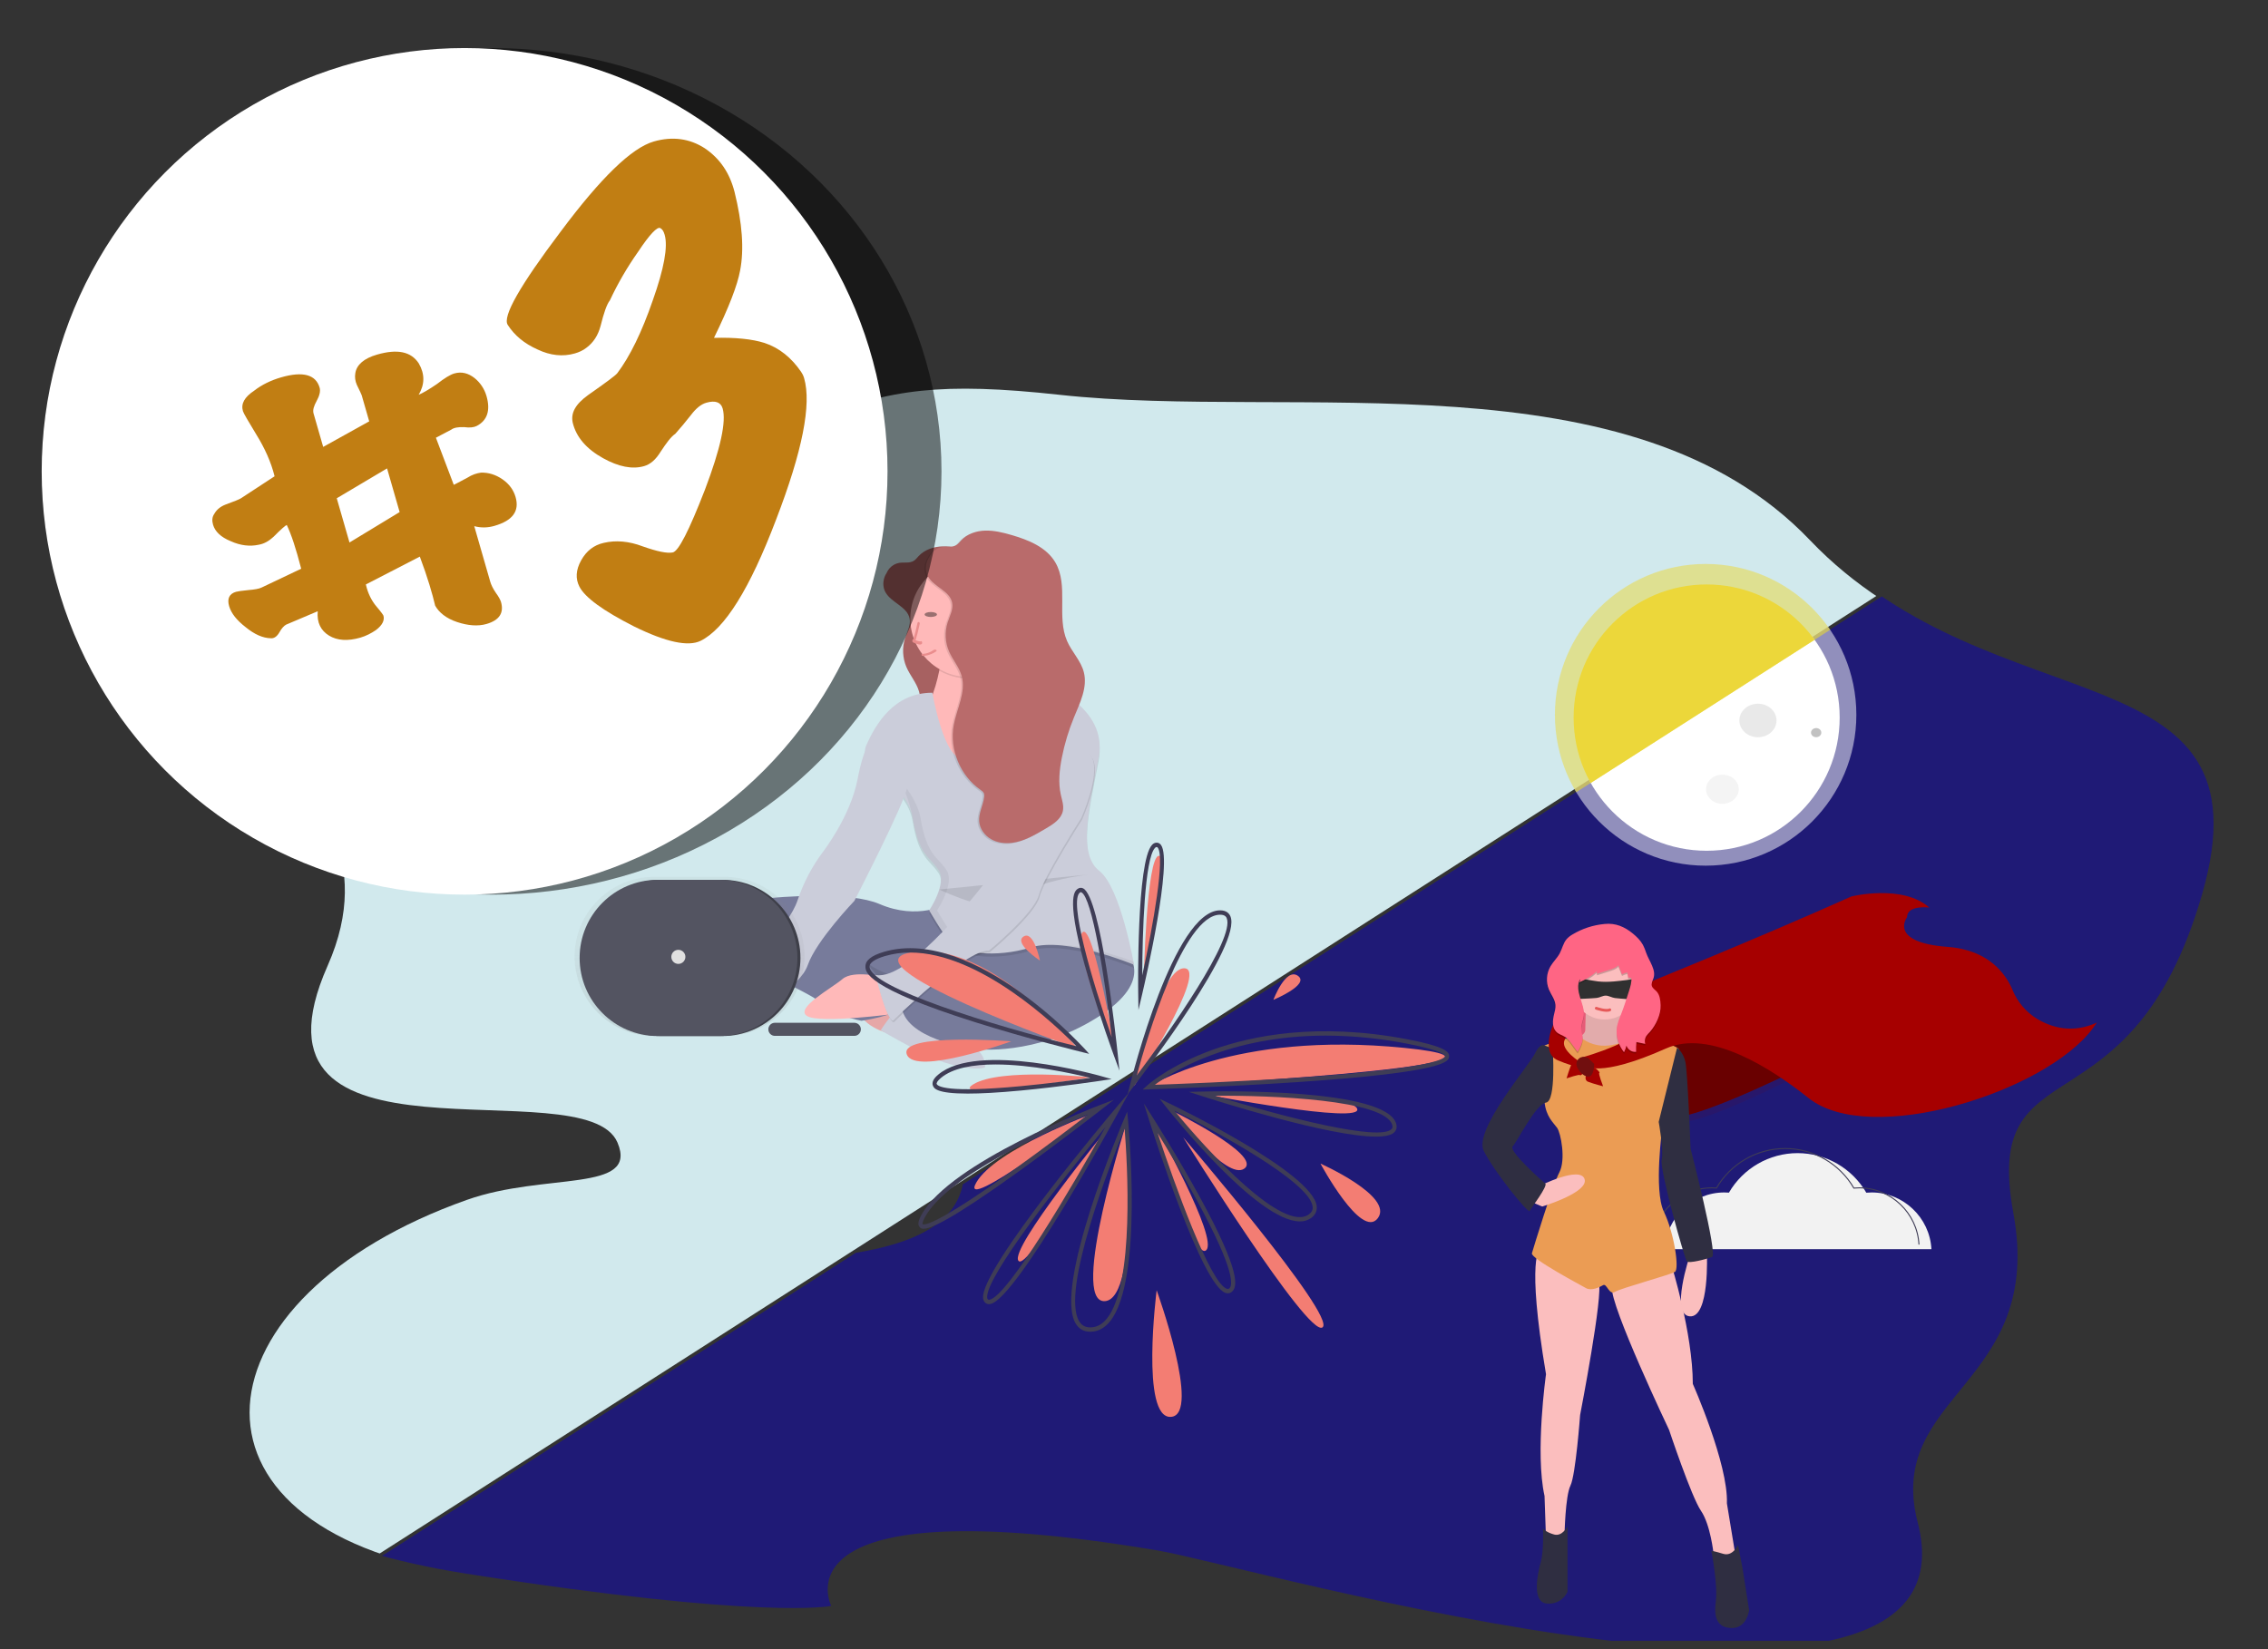 <?xml version="1.0" encoding="UTF-8" standalone="no"?>
<!DOCTYPE svg PUBLIC "-//W3C//DTD SVG 1.1//EN" "http://www.w3.org/Graphics/SVG/1.1/DTD/svg11.dtd">
<svg width="100%" height="100%" viewBox="0 0 330 240" version="1.1" xmlns="http://www.w3.org/2000/svg" xmlns:xlink="http://www.w3.org/1999/xlink" xml:space="preserve" xmlns:serif="http://www.serif.com/" style="fill-rule:evenodd;clip-rule:evenodd;stroke-miterlimit:10;">
    <rect x="0" y="0" width="330" height="240" fill="#333333" stroke="none"/>
    <g transform="matrix(1,0,0,1,-771,0)">
        <g id="dessous_breve_3" transform="matrix(0.412,0,0,0.4,771,0)">
            <rect x="0" y="0" width="800" height="600" style="fill:none;"/>
            <g transform="matrix(1.379,0,0,1.422,-613.509,-1140.27)">
                <g transform="matrix(1.06,0,0,1.184,-72.358,-1981.18)">
                    <clipPath id="_clip1">
                        <path d="M688.796,2697.58c0,-0 -16.312,3.109 -88.163,-6.974c-71.85,-10.083 -92.825,-45.542 -24.595,-59.98c68.23,-14.437 153.645,5.021 144.233,-33.042c-9.412,-38.062 -194.95,2.125 -171.798,-44.635c23.151,-46.761 -63.247,-49.22 30.71,-80.991c93.957,-31.771 109.197,-41.583 166.072,-36.01c56.874,5.573 138.222,-9.011 181.368,31.448c43.146,40.459 110.615,22.833 93.412,76.313c-17.203,53.48 -53.277,31.669 -45.627,68.971c7.649,37.303 -31.152,39.109 -23.1,66.891c16.167,55.78 -160.878,9.428 -183.835,5.99c-93.397,-13.986 -78.677,12.019 -78.677,12.019Z"/>
                    </clipPath>
                    <g clip-path="url(#_clip1)">
                        <path d="M1035.01,2426.57l0,278.542l-486.792,-0l486.792,-278.542Z" style="fill:#1f1a76;"/>
                    </g>
                </g>
                <g>
                    <g transform="matrix(1.099,0,0,1.099,-94.599,-1733.12)">
                        <circle cx="888.359" cy="2473.05" r="35.122" style="fill:#fff;fill-opacity:0.51;"/>
                    </g>
                    <g transform="matrix(0.97,0,0,0.97,20.258,-1413.38)">
                        <circle cx="888.359" cy="2473.05" r="35.122" style="fill:#fff;"/>
                    </g>
                    <g transform="matrix(0.832,0,0,1.061,143.414,-1626.59)">
                        <ellipse cx="892.533" cy="2479.16" rx="5.035" ry="3.516" style="fill:#e9e9e9;fill-opacity:0.51;"/>
                    </g>
                    <g transform="matrix(0.97,0,0,0.97,21.094,-1402.24)">
                        <ellipse cx="916.411" cy="2465.53" rx="1.361" ry="1.206" style="fill:#868686;fill-opacity:0.51;"/>
                    </g>
                    <g transform="matrix(0.97,0,0,0.97,21.094,-1402.24)">
                        <ellipse cx="901.041" cy="2462.32" rx="4.904" ry="4.422" style="fill:#d3d3d3;fill-opacity:0.51;"/>
                    </g>
                </g>
                <g transform="matrix(-1.06,5.39441e-18,6.28502e-18,-1.184,1604.46,4094.63)">
                    <clipPath id="_clip2">
                        <path d="M845.812,2432.76c-0,-0 64.928,-1.771 136.778,8.312c71.851,10.084 64.605,59.765 -1.493,80.697c-18.852,5.971 -41.498,1.466 -36.36,12.362c7.793,16.528 93.199,-8.559 70.047,38.202c-23.152,46.761 61.939,53.499 -32.018,85.27c-93.957,31.771 -87.922,43.701 -144.797,38.128c-56.875,-5.573 -138.222,9.01 -181.368,-31.449c-43.147,-40.458 -110.616,-22.833 -93.412,-76.313c17.203,-53.479 82.328,-31.875 74.679,-69.177c-7.65,-37.303 -88.554,6.01 -83.26,-38.48c5.295,-44.49 199.194,-4.094 220.524,-35.792c21.329,-31.698 70.68,-11.76 70.68,-11.76Z"/>
                    </clipPath>
                    <g clip-path="url(#_clip2)">
                        <path d="M1035.01,2426.57l0,278.542l-486.792,-0l486.792,-278.542Z" style="fill:#d1e9ed;"/>
                    </g>
                </g>
                <g>
                    <clipPath id="_clip3">
                        <path d="M508.89,1221.62l-0,-329.788l516.124,0l-516.124,329.788Z"/>
                    </clipPath>
                    <g clip-path="url(#_clip3)">
                        <g transform="matrix(1.099,0,0,1.099,-94.599,-1733.12)">
                            <circle cx="888.359" cy="2473.05" r="35.122" style="fill:#ecd73a;fill-opacity:0.51;"/>
                        </g>
                        <g transform="matrix(0.97,0,0,0.97,20.258,-1413.38)">
                            <circle cx="888.359" cy="2473.05" r="35.122" style="fill:#ecd73a;"/>
                        </g>
                    </g>
                </g>
                <g transform="matrix(-0.27,0,0,0.27,991.524,778.066)">
                    <g transform="matrix(0.97,0,0,0.97,-129.348,829.958)">
                        <path d="M331.867,455.626c1.616,-30.891 27.473,-55.43 58.406,-55.431c1.777,0 3.532,0.093 5.27,0.248c13.893,-23.902 39.535,-38.656 67.181,-38.656c27.621,-0 53.243,14.726 67.145,38.593c1.466,-0.11 2.941,-0.185 4.435,-0.185c30.932,0.001 56.789,24.541 58.406,55.431" style="fill:#f2f2f2;fill-rule:nonzero;"/>
                    </g>
                    <g transform="matrix(0.97,0,0,0.97,-129.348,829.958)">
                        <path d="M344.048,451.126c1.617,-30.89 27.474,-55.429 58.406,-55.43c1.778,0 3.533,0.093 5.27,0.248c13.894,-23.902 39.535,-38.656 67.182,-38.656c27.621,-0 53.242,14.726 67.145,38.593c1.465,-0.11 2.941,-0.185 4.435,-0.185c30.932,0.001 56.789,24.54 58.405,55.431" style="fill:none;fill-rule:nonzero;stroke:#3f3d56;stroke-width:1px;"/>
                    </g>
                    <g transform="matrix(0.97,0,0,0.97,-129.348,829.958)">
                        <path d="M465.161,281.261c0,-0 105.12,52.197 123.969,44.948c18.849,-7.25 25.374,-71.772 25.374,-71.772l-77.571,-14.499l-71.772,41.323Z" style="fill:#670000;fill-rule:nonzero;"/>
                    </g>
                    <g transform="matrix(0.97,0,0,1.016,-136.641,819.467)">
                        <path d="M465.161,281.261c0,-0 105.12,52.197 123.969,44.948c18.849,-7.25 25.374,-71.772 25.374,-71.772l-77.571,-14.499l-71.772,41.323Z" style="fill:#790000;fill-opacity:0.1;fill-rule:nonzero;"/>
                    </g>
                    <g transform="matrix(0.97,0,0,0.97,35.651,891.83)">
                        <rect x="444.033" y="139.539" width="68.872" height="60.172" style="fill:#ff6584;"/>
                    </g>
                    <g>
                        <g transform="matrix(0.97,0,0,0.97,35.651,891.83)">
                            <rect x="444.033" y="139.539" width="68.872" height="60.172" style="fill-opacity:0.1;"/>
                        </g>
                        <g transform="matrix(0.97,0,0,0.97,-129.348,829.958)">
                            <path d="M551.432,459.602c-0,0 -2.9,63.072 16.674,61.623c19.574,-1.45 0,-59.448 0,-59.448l-16.674,-2.175Z" style="fill:#fbbebe;fill-rule:nonzero;"/>
                        </g>
                        <g transform="matrix(0.97,0,0,0.97,-129.348,829.958)">
                            <path d="M631.903,212.389c0,0 4.35,27.549 -3.625,31.174c-7.974,3.625 -13.049,6.524 -13.049,6.524l18.124,12.325l33.348,2.175l8.7,-6.525l7.975,-7.25c-0,0 -13.05,-2.9 -13.05,-9.424c0,-6.525 -0.725,-26.099 -0.725,-26.099l-37.698,-2.9Z" style="fill:#fbbebe;fill-rule:nonzero;"/>
                        </g>
                        <g transform="matrix(0.97,0,0,0.97,-129.348,829.958)">
                            <path d="M631.903,212.389c0,0 4.35,27.549 -3.625,31.174c-7.974,3.625 -13.049,6.524 -13.049,6.524l18.124,12.325l33.348,2.175l8.7,-6.525l7.975,-7.25c-0,0 -13.05,-2.9 -13.05,-9.424c0,-6.525 -0.725,-26.099 -0.725,-26.099l-37.698,-2.9Z" style="fill-opacity:0.1;fill-rule:nonzero;"/>
                        </g>
                        <g transform="matrix(0.97,0,0,0.97,-129.348,829.958)">
                            <path d="M586.23,470.477c0,-0 -21.024,67.422 -21.024,116.719c0,0 -34.798,78.297 -33.348,116.72l-8.7,52.922l12.325,4.35l9.424,-7.974c0,-0 2.9,-28.274 12.325,-42.048c9.424,-13.775 31.173,-79.022 31.173,-79.022c0,0 57.997,-121.794 55.823,-139.193c-2.175,-17.399 -57.998,-22.474 -57.998,-22.474Z" style="fill:#fbbebe;fill-rule:nonzero;"/>
                        </g>
                        <g transform="matrix(0.97,0,0,0.97,-129.348,829.958)">
                            <path d="M714.549,455.253c0,-0 13.775,6.524 -5.8,122.519c0,-0 10.875,76.846 1.45,118.894l-1.45,42.048l-15.224,0l-2.9,-4.35c0,0 -0.725,-37.698 -5.799,-47.847c-5.075,-10.15 -9.425,-68.872 -9.425,-68.872c0,-0 -23.199,-119.619 -18.124,-129.769c5.075,-10.149 57.272,-32.623 57.272,-32.623Z" style="fill:#fbbebe;fill-rule:nonzero;"/>
                        </g>
                        <g transform="matrix(0.97,0,0,0.97,-129.348,829.958)">
                            <path d="M520.983,744.514c0,0 5.075,11.599 14.5,8.7c9.424,-2.9 11.599,-2.9 11.599,-2.9c0,-0 -6.525,33.348 -4.35,49.297c2.175,15.95 -1.45,26.099 -15.949,26.099c-14.499,0 -16.674,-17.399 -16.674,-17.399l6.525,-41.323l4.349,-22.474Z" style="fill:#2f2e41;fill-rule:nonzero;"/>
                        </g>
                        <g transform="matrix(0.97,0,0,0.97,-129.348,829.958)">
                            <path d="M687.725,726.39c0,-0 5.075,10.149 13.05,7.974c7.974,-2.174 10.874,-5.799 10.874,-5.799c0,-0 -0.725,22.474 2.175,32.623c2.9,10.15 9.425,39.148 -5.799,40.598c-8.562,1.04 -16.849,-3.695 -20.299,-11.599l-0,-63.797l-0.001,-0Z" style="fill:#2f2e41;fill-rule:nonzero;"/>
                        </g>
                        <g transform="matrix(0.97,0,0,0.97,35.651,891.83)">
                            <circle cx="481.369" cy="135.552" r="31.898" style="fill:#fbbebe;"/>
                        </g>
                        <g transform="matrix(-3.588,0,0,3.588,3589.34,-8064.32)">
                            <path d="M858.101,2538.44c-0,0 2.579,0.92 3.579,0.409" style="fill:none;stroke:#e65858;stroke-width:0.74px;stroke-linecap:round;stroke-linejoin:round;stroke-miterlimit:1.5;"/>
                        </g>
                        <g transform="matrix(-3.588,0,0,3.588,3589.34,-8064.32)">
                            <path d="M852.255,2530.21c0,-0 4.564,0.951 6.302,1.144c1.368,0.152 2.758,0.128 4.13,0.017c1.647,-0.133 5.658,-0.606 5.757,-0.815c0.098,-0.209 0.579,5.661 0.579,5.661c0,0 -4.606,-0.292 -6.008,-0.478c-0.822,-0.108 -1.608,-0.629 -2.407,-0.633c-0.799,-0.004 -1.572,0.52 -2.389,0.611c-1.354,0.151 -5.736,0.295 -5.736,0.295l-0.228,-5.802Z" style="fill:#303030;"/>
                        </g>
                        <g transform="matrix(0.97,0,0,0.97,-129.348,829.958)">
                            <path d="M710.199,256.612c0,0 -25.267,-9.921 -34.382,-8.585c-7.938,6.744 -18.352,9.861 -28.69,8.585c-17.399,-2.175 -24.203,-10.525 -24.203,-10.525c0,0 -46.843,10.525 -43.943,14.875c2.899,4.35 15.949,75.396 15.949,75.396c-0,0 8.699,61.622 -1.45,82.646c-10.15,21.024 -15.224,55.823 -10.875,58.723c4.35,2.899 52.923,15.949 58.723,19.574c5.799,3.625 7.974,-8.7 11.599,-6.525c3.625,2.175 11.6,5.8 16.674,2.9c5.075,-2.9 54.373,-28.999 52.923,-34.074c-1.45,-5.074 -20.299,-66.696 -26.824,-79.021c-6.525,-12.324 -1.45,-38.423 2.175,-43.498c3.625,-5.074 10.874,-10.874 12.324,-25.374c1.45,-14.499 0,-55.097 0,-55.097Z" style="fill:#eb9c54;fill-rule:nonzero;"/>
                        </g>
                        <g transform="matrix(0.97,0,0,0.97,-129.348,829.958)">
                            <path d="M580.578,258.721c0,0 -5.947,4.416 -8.122,13.84c-2.175,9.425 -5.075,84.821 -5.075,84.821c0,0 -26.824,103.67 -21.024,105.845c5.8,2.175 22.474,6.525 24.649,4.35c2.175,-2.175 26.824,-89.896 24.649,-99.32c-2.175,-9.425 2.9,-36.973 2.9,-36.973l-17.977,-72.563Z" style="fill:#2f2e41;fill-rule:nonzero;"/>
                        </g>
                        <g transform="matrix(0.97,0,0,0.97,-129.348,829.958)">
                            <path d="M714.549,393.631c0,-0 -39.148,-19.574 -43.498,-6.525c-4.35,13.049 41.323,26.824 41.323,26.824c0,-0 15.95,-5.8 15.95,-9.425c-0,-3.625 -13.775,-10.874 -13.775,-10.874Z" style="fill:#fbbebe;fill-rule:nonzero;"/>
                        </g>
                        <g transform="matrix(0.97,0,0,0.97,-129.348,829.958)">
                            <path d="M702.225,259.512l7.974,-2.9c0,0 4.35,-2.9 9.425,7.975c5.075,10.874 60.172,74.671 50.023,94.97c-10.15,20.299 -43.498,61.622 -44.948,58.722c-1.45,-2.899 -18.124,-24.648 -15.225,-26.823c2.9,-2.175 36.249,-31.899 31.899,-36.249c-4.35,-4.349 -22.474,-41.323 -32.624,-42.773c-10.149,-1.45 -6.524,-52.922 -6.524,-52.922Z" style="fill:#2f2e41;fill-rule:nonzero;"/>
                        </g>
                        <g transform="matrix(0.97,0,0,0.97,-129.348,829.958)">
                            <path d="M616.316,198.252c0,0 -110.548,-44.45 -206.244,-87.223c0,0 -50.022,-12.324 -76.121,10.875c-0,-0 21.749,-2.9 21.749,9.424c-0,0 18.849,24.649 -39.873,28.999c-40.896,3.029 -57.179,27.507 -63.296,42.09c-4.775,11.704 -13.172,21.578 -23.958,28.17c-14.134,8.448 -34.62,14.663 -58.464,3.687c-0,-0 1.355,2.084 3.927,5.556c46.038,62.172 217.481,116.281 278.022,68.118c37.415,-29.765 96.728,-67.385 139.247,-48.436c66.697,29.723 79.021,16.674 79.021,16.674l2.9,-7.975c0,0 -64.522,-17.399 -65.972,-39.873c-1.45,-22.474 9.062,-30.086 9.062,-30.086Z" style="fill:#a60000;fill-rule:nonzero;"/>
                        </g>
                        <g transform="matrix(0.97,0,0,0.97,-129.348,829.958)">
                            <path d="M680.838,204.052c0,0 15.587,6.162 18.487,26.461c-0,0 16.674,32.624 -2.175,40.598c-18.849,7.975 -22.474,5.8 -22.474,5.8l0,-3.625c0,0 20.299,-12.324 15.949,-21.749c-4.349,-9.424 -9.787,-47.485 -9.787,-47.485Z" style="fill:#a60000;fill-rule:nonzero;"/>
                        </g>
                        <g transform="matrix(0.97,0,0,0.97,-129.348,829.958)">
                            <path d="M652.927,296.485c0,0 5.075,-13.049 3.625,-13.049c-1.45,-0 5.898,-8.026 8.749,-5.101c2.85,2.926 7.925,11.625 2.125,13.8c-5.799,2.175 -14.499,4.35 -14.499,4.35Z" style="fill:#a60000;fill-rule:nonzero;"/>
                        </g>
                        <g transform="matrix(0.97,0,0,0.97,-129.348,829.958)">
                            <path d="M688.656,288.74c-0,-0 -13.252,-4.519 -13.191,-3.07c0.061,1.448 -8.268,-5.554 -5.466,-8.526c2.803,-2.972 11.28,-8.41 13.698,-2.707c2.418,5.703 4.959,14.303 4.959,14.303Z" style="fill:#a60000;fill-rule:nonzero;"/>
                        </g>
                        <g transform="matrix(0.97,0,0,0.97,-129.348,829.958)">
                            <path d="M667.426,268.937c0,-0 6.619,-3.716 10.56,2.129c3.94,5.845 -4.76,15.995 -10.56,15.995c-5.799,-0 -5.799,-12.325 -5.799,-12.325l5.799,-5.8Z" style="fill:#7d1111;fill-rule:nonzero;"/>
                        </g>
                        <g transform="matrix(0.97,0,0,0.97,-129.348,829.958)">
                            <path d="M667.426,268.937c0,-0 6.619,-3.716 10.56,2.129c3.94,5.845 -4.76,15.995 -10.56,15.995c-5.799,-0 -5.799,-12.325 -5.799,-12.325l5.799,-5.8Z" style="fill-opacity:0.1;fill-rule:nonzero;"/>
                        </g>
                        <g transform="matrix(0.97,0,0,0.97,-129.348,831.46)">
                            <path d="M623.821,147.286c-3.822,3.151 -7.447,6.682 -9.824,11.028c-1.247,2.437 -2.289,4.974 -3.115,7.584c-2.932,8.437 -10.22,16.982 -7.135,25.365c0.88,2.392 2.252,4.914 1.463,7.337c-0.7,2.153 -2.863,3.409 -4.427,5.045c-3.358,3.511 -3.922,8.78 -4.127,13.634c-0.376,8.889 4.512,19.364 10.418,26.018c1.282,1.252 2.47,2.597 3.554,4.024c1.478,2.301 1.885,5.135 1.113,7.759l8.604,-1.796c0.31,3.176 0.407,6.37 0.29,9.559c4.189,0.461 8.162,-2.107 9.463,-6.115c0.487,2.274 1.282,4.471 2.363,6.53c2.524,-3.156 4.459,-6.741 5.714,-10.582c1.647,-4.92 2,-10.182 1.027,-15.278c-0.912,-3.723 -2.151,-7.357 -3.705,-10.86c-3.04,-7.683 -5.522,-15.572 -8.002,-23.453c-1.288,-4.094 -2.591,-8.32 -2.201,-12.594l3.057,-0.332c0.034,-1.688 0.36,-3.358 0.965,-4.934c1.792,0.379 3.516,1.028 5.113,1.924l3.524,-8.942c2.326,2.412 5.664,3.504 8.86,4.51l12.148,3.825l0.074,-2.404c5.128,4.54 10.969,8.203 17.287,10.844c-0.721,-0.871 -1.032,-2.013 -0.853,-3.129c2.993,5.363 1.796,12.044 -0.052,17.902c-1.847,5.857 -4.298,11.821 -3.554,17.918c0.556,4.56 2.892,8.92 2.459,13.494c-0.213,2.252 -1.094,4.395 -1.368,6.64c-0.653,5.356 2.163,10.456 4.881,15.116l5.285,-7.258c1.934,-2.657 3.928,-5.371 6.667,-7.187c2.812,-1.864 6.297,-2.701 8.747,-5.019c4.374,-4.139 3.818,-11.191 2.396,-17.042c-0.756,-3.111 -1.671,-6.266 -1.393,-9.455c0.471,-5.406 4.228,-9.879 6.344,-14.876c3.054,-7.379 2.519,-15.772 -1.448,-22.703c-2.625,-4.504 -6.592,-8.13 -9.066,-12.718c-2.463,-4.567 -3.402,-10.002 -6.777,-13.943c-1.648,-1.794 -3.564,-3.321 -5.681,-4.526c-9.59,-5.762 -20.363,-9.277 -31.506,-10.279c-10.568,-1.105 -19.484,2.693 -27.582,9.369Z" style="fill-opacity:0.2;fill-rule:nonzero;"/>
                        </g>
                        <g transform="matrix(0.97,0,0,0.97,-129.348,829.958)">
                            <path d="M623.821,147.286c-3.822,3.151 -7.447,6.682 -9.824,11.028c-1.247,2.437 -2.289,4.974 -3.115,7.584c-2.932,8.437 -10.22,16.982 -7.135,25.365c0.88,2.392 2.252,4.914 1.463,7.337c-0.7,2.153 -2.863,3.409 -4.427,5.045c-3.358,3.511 -3.922,8.78 -4.127,13.634c-0.376,8.889 4.512,19.364 10.418,26.018c1.282,1.252 2.47,2.597 3.554,4.024c1.478,2.301 1.885,5.135 1.113,7.759l8.604,-1.796c0.31,3.176 0.407,6.37 0.29,9.559c4.189,0.461 8.162,-2.107 9.463,-6.115c0.487,2.274 1.282,4.471 2.363,6.53c2.524,-3.156 4.459,-6.741 5.714,-10.582c1.647,-4.92 2,-10.182 1.027,-15.278c-0.912,-3.723 -2.151,-7.357 -3.705,-10.86c-3.04,-7.683 -5.522,-15.572 -8.002,-23.453c-1.288,-4.094 -2.591,-8.32 -2.201,-12.594l3.057,-0.332c0.034,-1.688 0.36,-3.358 0.965,-4.934c1.792,0.379 3.516,1.028 5.113,1.924l3.524,-8.942c2.326,2.412 5.664,3.504 8.86,4.51l12.148,3.825l0.074,-2.404c5.128,4.54 10.969,8.203 17.287,10.844c-0.721,-0.871 -1.032,-2.013 -0.853,-3.129c2.993,5.363 1.796,12.044 -0.052,17.902c-1.847,5.857 -4.298,11.821 -3.554,17.918c0.556,4.56 2.892,8.92 2.459,13.494c-0.213,2.252 -1.094,4.395 -1.368,6.64c-0.653,5.356 2.163,10.456 4.881,15.116l5.285,-7.258c1.934,-2.657 3.928,-5.371 6.667,-7.187c2.812,-1.864 6.297,-2.701 8.747,-5.019c4.374,-4.139 3.818,-11.191 2.396,-17.042c-0.756,-3.111 -1.671,-6.266 -1.393,-9.455c0.471,-5.406 4.228,-9.879 6.344,-14.876c3.054,-7.379 2.519,-15.772 -1.448,-22.703c-2.625,-4.504 -6.592,-8.13 -9.066,-12.718c-2.463,-4.567 -3.402,-10.002 -6.777,-13.943c-1.648,-1.794 -3.564,-3.321 -5.681,-4.526c-9.59,-5.762 -20.363,-9.277 -31.506,-10.279c-10.568,-1.105 -19.484,2.693 -27.582,9.369Z" style="fill:#ff6584;fill-rule:nonzero;"/>
                        </g>
                    </g>
                </g>
                <g transform="matrix(-0.208,0,0,0.208,767.251,733.702)">
                    <g>
                        <g transform="matrix(0.97,0,0,0.97,6.397,848.385)">
                            <path d="M636.3,688.77c-0,0 41.1,-3.26 52.93,10.88c11.83,14.14 54.06,46.56 36.63,53.78c-17.43,7.22 -111,-21.61 -111,-21.61l21.44,-43.05Z" style="fill:#ffb9b9;fill-rule:nonzero;"/>
                        </g>
                        <g transform="matrix(0.97,0,0,0.97,6.397,848.385)">
                            <path d="M467.33,196.56c-0.718,-9.684 -7.931,-17.727 -17.48,-19.49c-6.26,-1 -13.25,0.77 -18.63,-2.6c-2.43,-1.53 -4.17,-3.92 -6.13,-6c-7.68,-8.21 -19.21,-12 -30.45,-12.33c-11.24,-0.33 -22.32,2.39 -33.12,5.5c-21.56,6.21 -44.34,15.32 -55.81,34.6c-17.44,29.35 -1.35,68.91 -15.14,100.14c-6,13.64 -17.44,24.78 -21.16,39.22c-5,19.29 4.86,38.86 12.45,57.28c6.809,16.521 11.98,33.669 15.44,51.2c3.05,15.48 4.75,31.57 1.31,47c-1.51,6.75 -4,13.62 -2.66,20.4c2,10.26 11.92,16.73 20.94,22l2.35,1.38c13,7.6 26.37,15.36 41.26,17.24c9.25,1.16 19,-0.12 27,-4.85c8,-4.73 14.09,-13.17 14.77,-22.46c0.76,-10.51 -5.09,-20.35 -6.35,-30.82c-0.289,-1.577 -0.169,-3.203 0.35,-4.72c0.83,-2 2.76,-3.29 4.54,-4.53c25.64,-17.88 39.39,-51.34 33.72,-82.08c-3.86,-20.94 -15.86,-41.76 -10.05,-62.25c3.21,-11.32 11.48,-20.49 16.12,-31.3c4.901,-11.543 5.511,-24.467 1.72,-36.42c-2.65,-8.26 -7.45,-16.51 -5.8,-25c2.91,-15.08 23,-19.89 30.59,-33.25c5.63,-9.94 2.3,-24 -7.2,-30.32" style="fill:#b96b6b;fill-rule:nonzero;"/>
                        </g>
                        <g transform="matrix(0.97,0,0,0.97,6.397,848.385)">
                            <path d="M467.33,196.56c-0.718,-9.684 -7.931,-17.727 -17.48,-19.49c-6.26,-1 -13.25,0.77 -18.63,-2.6c-2.43,-1.53 -4.17,-3.92 -6.13,-6c-7.68,-8.21 -19.21,-12 -30.45,-12.33c-11.24,-0.33 -22.32,2.39 -33.12,5.5c-21.56,6.21 -44.34,15.32 -55.81,34.6c-17.44,29.35 -1.35,68.91 -15.14,100.14c-6,13.64 -17.44,24.78 -21.16,39.22c-5,19.29 4.86,38.86 12.45,57.28c6.809,16.521 11.98,33.669 15.44,51.2c3.05,15.48 4.75,31.57 1.31,47c-1.51,6.75 -4,13.62 -2.66,20.4c2,10.26 11.92,16.73 20.94,22l2.35,1.38c13,7.6 26.37,15.36 41.26,17.24c9.25,1.16 19,-0.12 27,-4.85c8,-4.73 14.09,-13.17 14.77,-22.46c0.76,-10.51 -5.09,-20.35 -6.35,-30.82c-0.289,-1.577 -0.169,-3.203 0.35,-4.72c0.83,-2 2.76,-3.29 4.54,-4.53c25.64,-17.88 39.39,-51.34 33.72,-82.08c-3.86,-20.94 -15.86,-41.76 -10.05,-62.25c3.21,-11.32 11.48,-20.49 16.12,-31.3c4.901,-11.543 5.511,-24.467 1.72,-36.42c-2.65,-8.26 -7.45,-16.51 -5.8,-25c2.91,-15.08 23,-19.89 30.59,-33.25c5.63,-9.94 2.3,-24 -7.2,-30.32" style="fill-opacity:0.1;fill-rule:nonzero;"/>
                        </g>
                        <g transform="matrix(0.97,0,0,0.97,35.651,891.83)">
                            <path d="M478.5,675.93l-215,-0l0,-115l120,46l95,-46l0,115Z" style="fill:#777b9b;fill-rule:nonzero;"/>
                        </g>
                        <g transform="matrix(0.97,0,0,0.97,35.651,891.83)">
                            <path d="M478.5,675.93l-215,-0l0,-115l120,46l95,-46l0,115Z" style="fill-opacity:0.1;fill-rule:nonzero;"/>
                        </g>
                        <g transform="matrix(0.97,0,0,0.97,6.397,848.385)">
                            <path d="M482.66,731.77c0,0 -39,9.32 -43,26.4c-4,17.08 23,15.53 23,15.53c0,0 38,-7.77 43,-38.83c5,-31.06 -23,-3.1 -23,-3.1Z" style="fill:#ffb9b9;fill-rule:nonzero;"/>
                        </g>
                        <g transform="matrix(0.97,0,0,0.97,6.397,848.385)">
                            <path d="M482.66,731.77c0,0 -39,9.32 -43,26.4c-4,17.08 23,15.53 23,15.53c0,0 38,-7.77 43,-38.83c5,-31.06 -23,-3.1 -23,-3.1Z" style="fill-opacity:0.1;fill-rule:nonzero;"/>
                        </g>
                        <g transform="matrix(0.97,0,0,0.97,6.397,848.385)">
                            <path d="M377.93,783.83c0,0 -36.77,2.39 -37.27,32.22c-0.07,4 38.3,5.16 83.85,-19.33c45.55,-24.49 48.65,-27.07 48.65,-27.07c-0,0 -17.6,-28.36 -30,-32.22c-12.4,-3.86 -65.23,46.4 -65.23,46.4Z" style="fill:#cbcdda;fill-rule:nonzero;"/>
                        </g>
                        <g transform="matrix(0.97,0,0,0.97,6.397,848.385)">
                            <path d="M162.66,669.71c0,0 -42,35 36,84c78,49 153,40 153,40c0,0 81.36,-9.63 93.68,-47.82c12.32,-38.19 -60.68,-70.18 -60.68,-70.18c0,0 -80,0 -116,-23c-36,-23 -106,17 -106,17Z" style="fill:#777b9b;fill-rule:nonzero;"/>
                        </g>
                        <g transform="matrix(0.97,0,0,0.97,6.397,848.385)">
                            <path d="M389.66,609.71c0,0 36,21 85,0c37.7,-16.16 120.4,-9.82 156.53,-6c16.94,1.77 31.45,13.44 36.08,29.83c3.78,13.37 1,29.8 -21.62,45.2c-50,34 -85,44 -98,58c-13,14 -50,21 -50,21c0,0 -47,-7 -47,-17c0,-10 43,-59 43,-59c0,0 -63,58 -128,-20c-65,-78 24.01,-52.03 24.01,-52.03Z" style="fill:#777b9b;fill-rule:nonzero;"/>
                        </g>
                        <g transform="matrix(0.97,0,0,0.97,6.397,848.385)">
                            <path d="M371.66,468.71l-127,-87c0,-0 60.92,-41.31 66.15,-78.23c1.188,-7.196 -0.288,-14.583 -4.15,-20.77c-25,-40 88,-0 88,-0c0.73,10.416 2.15,20.772 4.25,31c4.91,24.35 15.27,56.78 36.75,73c37,28 -64,82 -64,82Z" style="fill:#ffb9b9;fill-rule:nonzero;"/>
                        </g>
                        <g transform="matrix(0.97,0,0,0.97,6.397,848.385)">
                            <path d="M398.91,313.67c-28.297,16.458 -64.307,12.293 -88.1,-10.19c1.188,-7.196 -0.288,-14.583 -4.15,-20.77c-25,-40 88,0 88,0c0.732,10.402 2.152,20.745 4.25,30.96Z" style="fill-opacity:0.1;fill-rule:nonzero;"/>
                        </g>
                        <g transform="matrix(0.97,0,0,0.97,35.651,891.83)">
                            <circle cx="331.5" cy="202.93" r="74" style="fill:#ffb9b9;"/>
                        </g>
                        <g transform="matrix(0.97,0,0,0.97,6.397,848.385)">
                            <path d="M407.66,345.71c0,0 -15,88 -40,83c-25,-5 -103,-93 -103,-93c0,0 -81,27 -68,93c13,66 26,122 -1,143c-27,21 -44,119 -44,119c0,0 86,-36 131,-22c45,14 91,7 102,-6c11,-13 27,-41 27,-41c0,0 -23,-34 -12,-51c11,-17 25,-18 33,-66c8,-48 71,-65 59,-92c-12,-27 -35,-67 -84,-67Z" style="fill-opacity:0.1;fill-rule:nonzero;"/>
                        </g>
                        <g transform="matrix(-5.169,0,0,3.172,3932.26,-6621.02)">
                            <path d="M680.818,2444.61c-0,-0 1.348,0.014 2.796,-1.625" style="fill:none;stroke:#ea8d8d;stroke-width:0.8px;stroke-linecap:round;stroke-linejoin:round;stroke-miterlimit:1.5;"/>
                        </g>
                        <g transform="matrix(-4.075,0,0,5.461,3190.86,-12206.7)">
                            <path d="M680.258,2435.72c0,0 -1.11,3.949 -1.494,3.894c-0.385,-0.055 1.835,0.685 2.227,0.429" style="fill:none;stroke:#ea8d8d;stroke-width:0.71px;stroke-linecap:round;stroke-linejoin:round;stroke-miterlimit:1.5;"/>
                        </g>
                        <g transform="matrix(-1.02259e-16,-1.67,-3.236,1.98165e-16,8276.16,2227.26)">
                            <ellipse cx="684.818" cy="2432.76" rx="1.828" ry="2.353" style="fill:#0c0c0c;fill-opacity:0.42;"/>
                        </g>
                        <g transform="matrix(0.97,0,0,0.97,6.397,848.385)">
                            <path d="M407.66,341.71c0,0 -15,88 -40,83c-25,-5 -103,-93 -103,-93c0,0 -81,27 -68,93c13,66 26,122 -1,143c-27,21 -44,119 -44,119c0,0 86,-36 131,-22c45,14 91,7 102,-6c11,-13 27,-41 27,-41c0,0 -23,-34 -12,-51c11,-17 25,-18 33,-66c8,-48 71,-65 59,-92c-12,-27 -35,-67 -84,-67Z" style="fill:#cbcdda;fill-rule:nonzero;"/>
                        </g>
                        <g transform="matrix(0.97,0,0,0.97,6.397,848.385)">
                            <path d="M467.66,702.71c0,0 40,-10 54,2c14,12 61,37 45,47c-16,10 -113,-3 -113,-3l14,-46Z" style="fill:#ffb9b9;fill-rule:nonzero;"/>
                        </g>
                        <g transform="matrix(0.97,0,0,0.97,35.651,891.83)">
                            <g opacity="0.05">
                                <g transform="matrix(1,0,0,1,-30.16,-44.79)">
                                    <path d="M357.66,424.71c2.337,0.441 4.756,0.089 6.87,-1c-27.78,-10.72 -99.87,-92 -99.87,-92c0,-0 -2.84,0.95 -7.38,2.92c13.78,15.31 78.11,85.63 100.38,90.08Z" style="fill-rule:nonzero;"/>
                                </g>
                                <g transform="matrix(1,0,0,1,-30.16,-44.79)">
                                    <path d="M481.66,408.71c27.58,-10.61 -51,44 -59,92c-8,48 -22,49 -33,66c-11,17 12,51 12,51c0,0 -16,28 -27,41c-6.3,7.45 -24.09,12.91 -46.59,13.6c27.14,0.86 49.38,-5.09 56.59,-13.6c11,-13 27,-41 27,-41c0,0 -23,-34 -12,-51c11,-17 25,-18 33,-66c8,-48 42.5,-89.5 49,-92Z" style="fill-rule:nonzero;"/>
                                </g>
                                <g transform="matrix(1,0,0,1,-30.16,-44.79)">
                                    <path d="M152.43,682.54c-0.51,2.67 -0.77,4.18 -0.77,4.18c0,0 55.92,-23.41 101.18,-25.13c-34.93,-1.45 -80.07,13.41 -100.41,20.95Z" style="fill-rule:nonzero;"/>
                                </g>
                            </g>
                        </g>
                        <g transform="matrix(0.97,0,0,0.97,6.397,848.385)">
                            <path d="M484.66,403.71c0,-0 9,1 18,48c9,47 44,92 44,92c13.834,18.508 24.636,39.099 32,61c12,36 65.5,83.5 84.5,85.5c0,0 -36.5,36.5 -32.5,46.5c4,10 -4,0 -4,0c0,0 -50,-19 -61,-50c-11,-31 -59,-81 -59,-81c0,0 -64,-124 -67,-144c-3,-20 45,-58 45,-58Z" style="fill:#cbcdda;fill-rule:nonzero;"/>
                        </g>
                        <g transform="matrix(0.97,0,0,0.97,6.397,848.385)">
                            <path d="M209.16,572.21c0,0 77,9 94,33c17,24 95.75,-13.94 95.75,-13.94" style="fill-opacity:0.1;fill-rule:nonzero;"/>
                        </g>
                        <g transform="matrix(0.97,0,0,0.97,6.397,848.385)">
                            <path d="M284.66,435.71c0,-0 33,121 45,136c12,15 105,138 149,130c0,0 -13,56 -22,58c0,0 -91,-90 -122,-89c0,0 -57,-47 -63,-70c-6,-23 -54,-98 -54,-98c0,0 -24,-53 -14,-76c10,-23 63,-13 81,9Z" style="fill-opacity:0.1;fill-rule:nonzero;"/>
                        </g>
                        <g transform="matrix(0.97,0,0,0.97,6.397,848.385)">
                            <path d="M285.66,433.71c0,-0 33,121 45,136c12,15 105,138 149,130c0,0 -13,56 -22,58c0,0 -91,-90 -122,-89c0,0 -57,-47 -63,-70c-6,-23 -54,-98 -54,-98c0,0 -24,-53 -14,-76c10,-23 63,-13 81,9Z" style="fill:#cbcdda;fill-rule:nonzero;"/>
                        </g>
                        <g transform="matrix(0.97,0,0,0.97,6.397,848.385)">
                            <path d="M415.33,177.56c-0.718,-9.684 -7.931,-17.727 -17.48,-19.49c-6.26,-1 -13.25,0.77 -18.63,-2.6c-2.43,-1.53 -4.17,-3.92 -6.13,-6c-7.68,-8.21 -19.21,-12 -30.45,-12.33c-11.24,-0.33 -22.32,2.39 -33.12,5.5c-21.56,6.21 -44.34,15.32 -55.81,34.6c-17.44,29.35 -1.35,68.91 -15.14,100.14c-6,13.64 -17.44,24.78 -21.16,39.22c-5,19.29 4.86,38.86 12.45,57.28c6.809,16.521 11.98,33.669 15.44,51.2c3.05,15.48 4.75,31.57 1.31,47c-1.51,6.75 -4,13.62 -2.66,20.4c2,10.26 11.92,16.73 20.94,22l2.35,1.38c13,7.6 26.37,15.36 41.26,17.24c9.25,1.16 19,-0.12 27,-4.85c8,-4.73 14.09,-13.17 14.77,-22.46c0.76,-10.51 -5.09,-20.35 -6.35,-30.82c-0.289,-1.577 -0.169,-3.203 0.35,-4.72c0.83,-2 2.76,-3.29 4.54,-4.53c25.64,-17.88 39.39,-51.34 33.72,-82.08c-3.86,-20.94 -15.86,-41.76 -10.05,-62.25c3.21,-11.32 11.48,-20.49 16.12,-31.3c4.901,-11.543 5.511,-24.467 1.72,-36.42c-2.65,-8.26 -7.45,-16.51 -5.8,-25c2.91,-15.08 23,-19.89 30.59,-33.25c5.63,-9.94 2.3,-24 -7.2,-30.32" style="fill-opacity:0.1;fill-rule:nonzero;"/>
                        </g>
                        <g transform="matrix(0.97,0,0,0.97,6.397,848.385)">
                            <path d="M413.33,176.56c-0.718,-9.684 -7.931,-17.727 -17.48,-19.49c-6.26,-1 -13.25,0.77 -18.63,-2.6c-2.43,-1.53 -4.17,-3.92 -6.13,-6c-7.68,-8.21 -19.21,-12 -30.45,-12.33c-11.24,-0.33 -22.32,2.39 -33.12,5.5c-21.56,6.21 -44.34,15.32 -55.81,34.6c-17.44,29.35 -1.35,68.91 -15.14,100.14c-6,13.64 -17.44,24.78 -21.16,39.22c-5,19.29 4.86,38.86 12.45,57.28c6.809,16.521 11.98,33.669 15.44,51.2c3.05,15.48 4.75,31.57 1.31,47c-1.51,6.75 -4,13.62 -2.66,20.4c2,10.26 11.92,16.73 20.94,22l2.35,1.38c13,7.6 26.37,15.36 41.26,17.24c9.25,1.16 19,-0.12 27,-4.85c8,-4.73 14.09,-13.17 14.77,-22.46c0.76,-10.51 -5.09,-20.35 -6.35,-30.82c-0.289,-1.577 -0.169,-3.203 0.35,-4.72c0.83,-2 2.76,-3.29 4.54,-4.53c25.64,-17.88 39.39,-51.34 33.72,-82.08c-3.86,-20.94 -15.86,-41.76 -10.05,-62.25c3.21,-11.32 11.48,-20.49 16.12,-31.3c4.901,-11.543 5.511,-24.467 1.72,-36.42c-2.65,-8.26 -7.45,-16.51 -5.8,-25c2.91,-15.08 23,-19.89 30.59,-33.25c5.63,-9.94 2.3,-24 -7.2,-30.32" style="fill:#b96b6b;fill-rule:nonzero;"/>
                        </g>
                    </g>
                    <g>
                        <g transform="matrix(0.97,0,0,0.97,35.651,891.83)">
                            <path d="M585.69,723.775c0,-4.578 -3.717,-8.295 -8.295,-8.295l-100.84,0c-4.578,0 -8.295,3.717 -8.295,8.295c-0,4.578 3.717,8.295 8.295,8.295l100.84,0c4.578,0 8.295,-3.717 8.295,-8.295Z" style="fill:#535461;"/>
                        </g>
                        <g transform="matrix(0.97,0,0,0.97,35.651,891.83)">
                            <g opacity="0.7">
                                <path d="M831.58,631.39c0,-55.688 -45.212,-100.9 -100.9,-100.9l-90.05,0c-55.688,0 -100.9,45.212 -100.9,100.9c-0,55.688 45.212,100.9 100.9,100.9l90.05,0c55.688,0 100.9,-45.212 100.9,-100.9Z" style="fill:url(#_Linear4);"/>
                            </g>
                        </g>
                        <g transform="matrix(0.97,0,0,0.97,35.651,891.83)">
                            <path d="M821.41,633.245c0,-54.659 -44.376,-99.035 -99.035,-99.035l-78.4,0c-54.659,0 -99.035,44.376 -99.035,99.035c0,54.659 44.376,99.035 99.035,99.035l78.4,0c54.659,0 99.035,-44.376 99.035,-99.035Z" style="fill:#3e3f49;"/>
                        </g>
                        <g transform="matrix(0.97,0,0,0.97,35.651,891.83)">
                            <path d="M825.24,633.245c0,-54.659 -44.376,-99.035 -99.035,-99.035l-78.4,0c-54.659,0 -99.035,44.376 -99.035,99.035c-0,54.659 44.376,99.035 99.035,99.035l78.4,0c54.659,0 99.035,-44.376 99.035,-99.035Z" style="fill:#535461;"/>
                        </g>
                        <g transform="matrix(0.97,0,0,0.97,35.651,891.83)">
                            <circle cx="699.92" cy="631.88" r="8.93" style="fill:#e0e0e0;"/>
                        </g>
                    </g>
                </g>
            </g>
            <g transform="matrix(0.366,0,0,0.402,305.64,306.574)">
                <g>
                    <g transform="matrix(1,0,0,1,-157.206,-68.554)">
                        <path d="M376.948,313.578c-0,-0 -94.716,32.622 -112.88,62.735c-18.165,30.112 112.88,-62.735 112.88,-62.735Z" style="fill:#f37d73;fill-rule:nonzero;"/>
                    </g>
                    <g transform="matrix(1,0,0,1,-157.206,-68.554)">
                        <path d="M213.297,417.997c-1.333,0.099 -2.645,-0.385 -3.593,-1.326c-2.947,-2.654 -0.539,-7.672 1.528,-11.217c27.71,-47.501 167.04,-97.558 172.956,-99.665l12.742,-4.538l-10.911,7.993c-0.403,0.296 -40.936,29.965 -82.43,57.916c-64.51,43.458 -83.662,50.837 -90.292,50.837Zm158.508,-103.33c-36.585,14.161 -135.178,55.097 -157.157,92.779c-2.928,5.017 -2.308,6.277 -2.3,6.288c0.592,0.638 8.079,4.648 88.551,-49.526c28.052,-18.885 55.727,-38.606 70.906,-49.541l0,0Z" style="fill:#3f3d56;fill-rule:nonzero;"/>
                    </g>
                    <g transform="matrix(1,0,0,1,-157.206,-68.554)">
                        <path d="M374.895,280.994c0,0 -87.284,-8.972 -113.762,6.36c-26.479,15.333 113.762,-6.36 113.762,-6.36Z" style="fill:#f37d73;fill-rule:nonzero;"/>
                    </g>
                    <g transform="matrix(1,0,0,1,-157.206,-68.554)">
                        <path d="M255.955,295.659c-30.553,-0 -32.651,-4.898 -33.612,-7.137c-1.92,-4.481 3.424,-8.7 5.18,-10.087c37.885,-29.912 152.958,0.317 157.838,1.617l9.359,2.496l-9.588,1.37c-0.386,0.055 -38.941,5.539 -77.85,8.972c-22.691,2.002 -39.238,2.769 -51.327,2.769Zm26.774,-26.359c-21.52,0 -41.207,3.118 -52.756,12.236c-3.485,2.751 -4.349,4.607 -3.996,5.428c0.886,2.064 9.34,8.309 80.958,1.989c26.688,-2.355 53.207,-5.677 67.292,-7.54c-18.046,-4.154 -57.113,-12.113 -91.498,-12.113Z" style="fill:#3f3d56;fill-rule:nonzero;"/>
                    </g>
                    <g transform="matrix(1,0,0,1,-157.206,-68.554)">
                        <path d="M399.874,265.621c0,0 -43.903,-105.418 -33.266,-115.852c10.637,-10.435 33.266,115.852 33.266,115.852Z" style="fill:#f37d73;fill-rule:nonzero;"/>
                    </g>
                    <g transform="matrix(1,0,0,1,-157.206,-68.554)">
                        <path d="M402.302,274.894l-5.459,-13.948c-0.133,-0.342 -13.49,-34.558 -24.497,-69.785c-22.672,-72.548 -13.379,-78.743 -10.326,-80.779c1.533,-1.099 3.552,-1.269 5.247,-0.443c17.124,7.979 31.768,135.549 33.381,150.069l1.654,14.886Zm-37.276,-161.52c-0.295,0.014 -0.579,0.117 -0.814,0.296c-10.91,7.274 11.208,78.887 30.651,131.011c-6.669,-53.745 -18.949,-126.353 -29.265,-131.161c-0.178,-0.09 -0.373,-0.14 -0.572,-0.146Z" style="fill:#3f3d56;fill-rule:nonzero;"/>
                    </g>
                    <g transform="matrix(1,0,0,1,-157.206,-68.554)">
                        <path d="M416.468,288.803c0,0 23.564,-106.554 48.251,-106.554c24.687,-0 -48.251,106.554 -48.251,106.554Z" style="fill:#f37d73;fill-rule:nonzero;"/>
                    </g>
                    <g transform="matrix(1,0,0,1,-157.206,-68.554)">
                        <path d="M410.251,296.156l2.331,-8.774c1.711,-6.433 42.399,-157.572 86.878,-157.572c6.098,-0 8.728,2.861 9.863,5.26c11.86,25.118 -82.506,140.95 -93.305,154.075l-5.767,7.011Zm89.209,-162.394c-35.502,-0 -70.793,112.209 -80.47,145.465c31.842,-39.561 95.309,-124.359 86.759,-142.469c-0.351,-0.741 -1.415,-2.996 -6.289,-2.996Z" style="fill:#3f3d56;fill-rule:nonzero;"/>
                    </g>
                    <g transform="matrix(1,0,0,1,-157.206,-68.554)">
                        <path d="M430.3,289.866c0,-0 81.016,-51.196 247,-35.568c165.984,15.628 -247,35.568 -247,35.568Z" style="fill:#f37d73;fill-rule:nonzero;"/>
                    </g>
                    <g transform="matrix(1,0,0,1,-157.206,-68.554)">
                        <path d="M424.773,292.001l4.242,-3.635c0.859,-0.737 21.512,-18.195 62.894,-32.234c38.081,-12.922 101.56,-25.095 187.714,-9.707c36.4,6.5 41.126,11.343 40.809,15.609c-0.312,4.214 -1.045,14.085 -146.478,23.235c-71.069,4.471 -142.88,6.552 -143.598,6.572l-5.583,0.16Zm176.659,-48.811c-93.582,-0 -148.908,33.251 -164.949,44.508c18.99,-0.608 78.368,-2.67 137.231,-6.374c135.14,-8.503 142.645,-17.804 142.776,-19.582c0.016,-0.19 -0.085,-4.735 -37.561,-11.427c-25.571,-4.657 -51.505,-7.041 -77.497,-7.125Z" style="fill:#3f3d56;fill-rule:nonzero;"/>
                    </g>
                    <g transform="matrix(1,0,0,1,-157.206,-68.554)">
                        <path d="M481.676,295.87c0,-0 141.911,-1.894 149.884,13.259c7.973,15.153 -149.884,-13.259 -149.884,-13.259Z" style="fill:#f37d73;fill-rule:nonzero;"/>
                    </g>
                    <g transform="matrix(1,0,0,1,-157.206,-68.554)">
                        <path d="M649.733,334.59c-45.298,0 -154.179,-32.526 -168.63,-36.905l-11.843,-3.588l12.372,-0.278c18.152,-0.406 177.641,-3.06 187.673,29.049c1.189,3.804 -0.189,6.244 -1.555,7.622c-2.856,2.88 -9.245,4.1 -18.017,4.1Zm-155.113,-37.001c66.565,19.51 158.993,41.552 170.324,30.118c0.614,-0.619 1.235,-1.595 0.591,-3.66c-7.128,-22.811 -115.905,-26.831 -170.915,-26.458Z" style="fill:#3f3d56;fill-rule:nonzero;"/>
                    </g>
                    <g transform="matrix(1,0,0,1,-157.206,-68.554)">
                        <path d="M454.012,311.602c0,-0 85.715,39.618 68.966,51.808c-16.749,12.19 -68.966,-51.808 -68.966,-51.808Z" style="fill:#f37d73;fill-rule:nonzero;"/>
                    </g>
                    <g transform="matrix(1,0,0,1,-157.206,-68.554)">
                        <path d="M576.385,411.343c-41.463,-0 -125.887,-99.731 -129.814,-104.397l-5.557,-6.607l7.879,3.532c5.748,2.577 140.828,63.465 143.784,93.964c0.392,4.044 -1.383,7.582 -5.133,10.229c-3.281,2.24 -7.187,3.387 -11.159,3.279Zm-120.97,-100.154c32.6,37.402 105.133,111.099 129.849,93.647c2.632,-1.858 3.737,-3.961 3.481,-6.62c-2.127,-21.928 -90.398,-67.144 -133.33,-87.027Z" style="fill:#3f3d56;fill-rule:nonzero;"/>
                    </g>
                    <g transform="matrix(1,0,0,1,-157.206,-68.554)">
                        <path d="M596.284,359.026c0,-0 71.136,29.64 55.328,49.4c-15.808,19.76 -55.328,-49.4 -55.328,-49.4Z" style="fill:#f37d73;fill-rule:nonzero;"/>
                    </g>
                    <g transform="matrix(1,0,0,1,-157.206,-68.554)">
                        <path d="M463.892,335.314c0,-0 148.2,162.032 134.368,171.912c-13.832,9.88 -134.368,-171.912 -134.368,-171.912Z" style="fill:#f37d73;fill-rule:nonzero;"/>
                    </g>
                    <g transform="matrix(1,0,0,1,-157.206,-68.554)">
                        <path d="M436.228,323.458c0,-0 62.396,103.92 49.662,114.023c-12.734,10.103 -49.662,-114.023 -49.662,-114.023Z" style="fill:#f37d73;fill-rule:nonzero;"/>
                    </g>
                    <g transform="matrix(1,0,0,1,-157.206,-68.554)">
                        <path d="M506.853,476.409c-0.779,-0.005 -1.551,-0.135 -2.289,-0.384c-22.874,-7.514 -68.979,-142.497 -74.16,-157.864l-4.608,-13.666l8.114,11.923c0.242,0.356 24.494,36.053 46.016,72.982c39.786,68.27 36.488,81.694 30.547,85.853c-1.057,0.753 -2.323,1.158 -3.62,1.156Zm-67.678,-144.954c16.817,47.738 50.673,135.577 66.622,140.817c0.793,0.334 1.705,0.237 2.41,-0.257c3.265,-2.285 6.714,-14.715 -31.687,-80.61c-13.624,-23.378 -28.351,-46.268 -37.345,-59.95l-0,-0Z" style="fill:#3f3d56;fill-rule:nonzero;"/>
                    </g>
                    <g transform="matrix(1,0,0,1,-157.206,-68.554)">
                        <path d="M409.831,319.506c0,-0 -56.157,165.703 -21.697,163.995c34.46,-1.708 21.697,-163.995 21.697,-163.995Z" style="fill:#f37d73;fill-rule:nonzero;"/>
                    </g>
                    <g transform="matrix(1,0,0,1,-157.206,-68.554)">
                        <path d="M374.156,511.193c-6.048,0 -10.698,-2.363 -13.832,-7.033c-22.232,-33.135 43.626,-179.265 46.44,-185.47l3.004,-6.622l0.76,7.231c0.624,5.918 14.886,145.367 -17.423,182.62c-5.108,5.888 -11.184,9.002 -18.06,9.257c-0.299,0.012 -0.596,0.017 -0.889,0.017Zm33.136,-183.908c-13.019,29.938 -62.072,147.271 -43.686,174.673c2.505,3.736 6.198,5.467 11.293,5.27c5.82,-0.216 10.798,-2.8 15.221,-7.898c27.008,-31.142 19.712,-141.956 17.172,-172.045l0,0Z" style="fill:#3f3d56;fill-rule:nonzero;"/>
                    </g>
                    <g transform="matrix(1,0,0,1,-157.206,-68.554)">
                        <path d="M390.435,327.743c-0,-0 -94.265,107.815 -85.638,119.17c8.627,11.356 85.638,-119.17 85.638,-119.17Z" style="fill:#f37d73;fill-rule:nonzero;"/>
                    </g>
                    <g transform="matrix(1,0,0,1,-157.206,-68.554)">
                        <path d="M276.438,486.217c-1.248,0.021 -2.467,-0.383 -3.456,-1.144c-1.358,-1.104 -2.176,-2.743 -2.242,-4.492c-2.368,-26.784 123.11,-166.35 128.452,-172.278l12.631,-14.015l-9.453,16.328c-4.029,6.958 -98.959,170.476 -124.521,175.459c-0.465,0.092 -0.937,0.14 -1.411,0.142Zm112.36,-160.29c-41.573,47.216 -115.766,135.712 -114.122,154.306c-0.029,0.655 0.241,1.289 0.734,1.722c0.492,0.337 1.115,0.426 1.682,0.241c17.667,-3.443 79.38,-101.866 111.706,-156.269l0,-0Z" style="fill:#3f3d56;fill-rule:nonzero;"/>
                    </g>
                    <g transform="matrix(1,0,0,1,-157.206,-68.554)">
                        <path d="M362.142,255.143c-0,-0 -82.183,-97.077 -158.179,-87.669c-75.996,9.408 158.179,87.669 158.179,87.669Z" style="fill:#f37d73;fill-rule:nonzero;"/>
                    </g>
                    <g transform="matrix(1,0,0,1,-157.206,-68.554)">
                        <path d="M373.096,259.679l-6.468,-1.478c-0.519,-0.119 -52.46,-12.032 -103.813,-27.229c-105.157,-31.119 -105.496,-45.429 -105.606,-50.131c-0.135,-5.673 5.64,-10.061 17.656,-13.415c44.593,-12.447 94.945,12.071 129.32,34.837c23.084,15.429 44.62,33.058 64.305,52.639l4.606,4.777Zm-172.711,-91.679c-8.262,-0.042 -16.491,1.046 -24.458,3.233c-9.606,2.681 -14.849,6.06 -14.768,9.515c0.449,18.971 117.068,52.802 199.539,72.027c-19.496,-18.701 -93.15,-84.775 -160.313,-84.775l0,0Z" style="fill:#3f3d56;fill-rule:nonzero;"/>
                    </g>
                    <g transform="matrix(1,0,0,1,-157.206,-68.554)">
                        <path d="M297.908,248.37c0,-0 -108.68,-7.904 -100.776,11.856c7.904,19.76 100.776,-11.856 100.776,-11.856Z" style="fill:#f37d73;fill-rule:nonzero;"/>
                    </g>
                    <g transform="matrix(1,0,0,1,-157.206,-68.554)">
                        <path d="M325.572,175.258c0,-0 -5.928,-27.664 -15.808,-21.736c-9.88,5.928 15.808,21.736 15.808,21.736Z" style="fill:#f37d73;fill-rule:nonzero;"/>
                    </g>
                    <g transform="matrix(1,0,0,1,-157.206,-68.554)">
                        <path d="M425.688,194.832c0,0 27.115,-113.939 14.826,-114.357c-12.289,-0.418 -14.826,114.357 -14.826,114.357Z" style="fill:#f37d73;fill-rule:nonzero;"/>
                    </g>
                    <g transform="matrix(1,0,0,1,-157.206,-68.554)">
                        <path d="M420.642,220.058l-0.222,-15.131c-0.071,-4.86 -1.578,-119.208 13.288,-134.296c1.147,-1.282 2.776,-2.035 4.496,-2.077c1.675,0.007 3.249,0.813 4.234,2.168c11.439,14.652 -15.065,122.415 -18.126,134.655l-3.67,14.681Zm17.562,-147.552c-0.197,-0 -0.795,-0 -1.681,0.899c-9.818,9.965 -12.097,76.256 -12.23,115.243c10.883,-46.455 21.975,-106.6 15.03,-115.494c-0.236,-0.394 -0.66,-0.64 -1.119,-0.648Z" style="fill:#3f3d56;fill-rule:nonzero;"/>
                    </g>
                    <g transform="matrix(1,0,0,1,-157.206,-68.554)">
                        <path d="M550.836,210.826c0,-0 11.856,-29.64 23.712,-21.736c11.856,7.904 -23.712,21.736 -23.712,21.736Z" style="fill:#f37d73;fill-rule:nonzero;"/>
                    </g>
                    <g transform="matrix(1,0,0,1,-157.206,-68.554)">
                        <path d="M438.204,473.634c0,-0 -15.808,116.584 13.832,114.608c29.64,-1.976 -13.832,-114.608 -13.832,-114.608Z" style="fill:#f37d73;fill-rule:nonzero;"/>
                    </g>
                </g>
            </g>
            <g transform="matrix(1.802,0,0,1.858,-2271.32,-196.609)">
                <g transform="matrix(1.064,0,0,1,700.053,-857.267)">
                    <circle cx="617.215" cy="1055.38" r="82.887" style="fill-opacity:0.5;"/>
                </g>
                <g transform="matrix(1,0,0,1,734.281,-857.267)">
                    <circle cx="617.215" cy="1055.38" r="82.887" style="fill:#fff;"/>
                </g>
                <g transform="matrix(2.776,-0.8,0.8,2.776,-1149.8,-3770.9)">
                    <g transform="matrix(40,0,0,40,432.832,1574.59)">
                        <path d="M0.49,-0.265c-0.012,0 -0.023,-0.003 -0.033,-0.009l0,0.098c0,0.005 0.001,0.012 0.004,0.021c0.003,0.008 0.004,0.014 0.004,0.017c0,0.019 -0.011,0.029 -0.034,0.029c-0.015,0 -0.031,-0.006 -0.047,-0.017c-0.016,-0.011 -0.025,-0.024 -0.028,-0.037c0.001,-0.02 0.001,-0.049 -0.002,-0.087l-0.101,0.02c-0.001,0.016 0.002,0.03 0.007,0.041c0.005,0.011 0.007,0.017 0.007,0.018c0,0.008 -0.006,0.015 -0.019,0.02c-0.009,0.003 -0.019,0.005 -0.029,0.005c-0.022,0 -0.039,-0.006 -0.05,-0.018c-0.011,-0.012 -0.014,-0.027 -0.007,-0.045l-0.058,0.007c-0.004,0.001 -0.009,0.004 -0.014,0.009c-0.006,0.006 -0.012,0.008 -0.017,0.006c-0.013,-0.004 -0.025,-0.014 -0.036,-0.03c-0.011,-0.015 -0.017,-0.029 -0.017,-0.042c0,-0.013 0.006,-0.02 0.018,-0.02c0.003,-0 0.01,0.001 0.021,0.003c0.01,0.002 0.018,0.003 0.023,0.002l0.073,-0.012c0.001,-0.035 0,-0.061 -0.003,-0.078c-0.002,-0 -0.011,0.004 -0.027,0.013c-0.01,0.005 -0.019,0.007 -0.028,0.006c-0.015,-0.001 -0.03,-0.007 -0.044,-0.019c-0.014,-0.011 -0.021,-0.023 -0.021,-0.035c0,-0.007 0.002,-0.013 0.007,-0.017c0.005,-0.005 0.012,-0.009 0.023,-0.01c0.015,-0.001 0.025,-0.002 0.028,-0.003l0.065,-0.02c0.001,-0.025 -0.003,-0.051 -0.01,-0.076c-0.007,-0.026 -0.011,-0.041 -0.011,-0.045c0,-0.013 0.009,-0.022 0.028,-0.028c0.015,-0.006 0.032,-0.009 0.05,-0.009c0.039,0 0.058,0.012 0.058,0.035c0,0.006 -0.004,0.013 -0.011,0.02c-0.007,0.007 -0.011,0.013 -0.011,0.019l0,0.059l0.087,-0.02l0,-0.046c0,-0.001 -0.001,-0.008 -0.003,-0.019c-0.001,-0.007 0,-0.014 0.003,-0.02c0.006,-0.013 0.021,-0.02 0.044,-0.02c0.036,0 0.057,0.011 0.064,0.034c0.005,0.02 0,0.037 -0.015,0.051c0.008,-0.001 0.02,-0.004 0.035,-0.009c0.015,-0.006 0.026,-0.009 0.033,-0.009c0.013,0 0.023,0.006 0.031,0.017c0.007,0.01 0.011,0.022 0.011,0.035c0,0.025 -0.01,0.04 -0.03,0.044c-0.005,0.001 -0.012,0 -0.021,-0.004c-0.009,-0.003 -0.017,-0.004 -0.022,-0.002l-0.029,0.006l0.007,0.085c0.002,-0 0.01,-0.002 0.025,-0.005c0.01,-0.003 0.018,-0.003 0.025,-0.002c0.012,0.003 0.023,0.01 0.032,0.021c0.009,0.011 0.013,0.023 0.013,0.035c0,0.025 -0.016,0.037 -0.048,0.037Zm-0.148,-0.067l0,-0.077l-0.096,0.025l0,0.078l0.096,-0.026Z" style="fill:#c17e13;fill-rule:nonzero;"/>
                    </g>
                    <g transform="matrix(40,0,0,40,454.592,1574.59)">
                        <path d="M0.518,-0.372c0.001,0.003 0.002,0.007 0.002,0.012c0,0.046 -0.037,0.118 -0.112,0.217c-0.075,0.1 -0.135,0.154 -0.18,0.162c-0.023,0.004 -0.057,-0.014 -0.102,-0.055c-0.043,-0.04 -0.066,-0.07 -0.07,-0.09c-0.003,-0.015 0.002,-0.029 0.015,-0.042c0.013,-0.013 0.028,-0.019 0.045,-0.018c0.021,0.001 0.042,0.009 0.062,0.024c0.021,0.015 0.036,0.023 0.046,0.024c0.01,0.001 0.037,-0.028 0.082,-0.087c0.045,-0.06 0.067,-0.101 0.067,-0.124c-0,-0.011 -0.008,-0.017 -0.024,-0.017c-0.009,0 -0.019,0.004 -0.031,0.013c-0.011,0.008 -0.023,0.016 -0.034,0.023c-0.009,0.003 -0.019,0.011 -0.032,0.022c-0.012,0.011 -0.023,0.016 -0.034,0.016c-0.021,0 -0.042,-0.011 -0.063,-0.032c-0.023,-0.023 -0.034,-0.047 -0.033,-0.072c0.001,-0.017 0.013,-0.029 0.038,-0.038c0.035,-0.012 0.054,-0.019 0.058,-0.022c0.028,-0.021 0.059,-0.055 0.092,-0.102c0.033,-0.046 0.05,-0.08 0.05,-0.101c0,-0.006 -0.001,-0.01 -0.004,-0.013c-0.004,-0.004 -0.02,0.005 -0.047,0.028c-0.025,0.02 -0.048,0.042 -0.069,0.066c-0.007,0.005 -0.016,0.018 -0.027,0.037c-0.009,0.015 -0.02,0.024 -0.033,0.029c-0.007,0.003 -0.015,0.004 -0.022,0.004c-0.021,-0 -0.041,-0.008 -0.059,-0.024c-0.019,-0.016 -0.031,-0.034 -0.037,-0.054c-0.005,-0.016 0.038,-0.058 0.13,-0.127c0.091,-0.069 0.155,-0.103 0.194,-0.103c0.033,-0 0.06,0.012 0.08,0.035c0.02,0.024 0.029,0.052 0.028,0.085c-0.002,0.054 -0.011,0.098 -0.028,0.131c-0.011,0.022 -0.035,0.054 -0.074,0.097c0.035,0.009 0.062,0.02 0.08,0.032c0.022,0.015 0.037,0.037 0.046,0.064Z" style="fill:#c17e13;fill-rule:nonzero;"/>
                    </g>
                </g>
            </g>
        </g>
    </g>
    <defs>
        <linearGradient id="_Linear4" x1="0" y1="0" x2="1" y2="0" gradientUnits="userSpaceOnUse" gradientTransform="matrix(1.23561e-14,-201.79,201.79,1.23561e-14,685.66,732.28)"><stop offset="0" style="stop-color:#808080;stop-opacity:0.25"/><stop offset="0.54" style="stop-color:#808080;stop-opacity:0.12"/><stop offset="1" style="stop-color:#808080;stop-opacity:0.1"/></linearGradient>
    </defs>
</svg>
